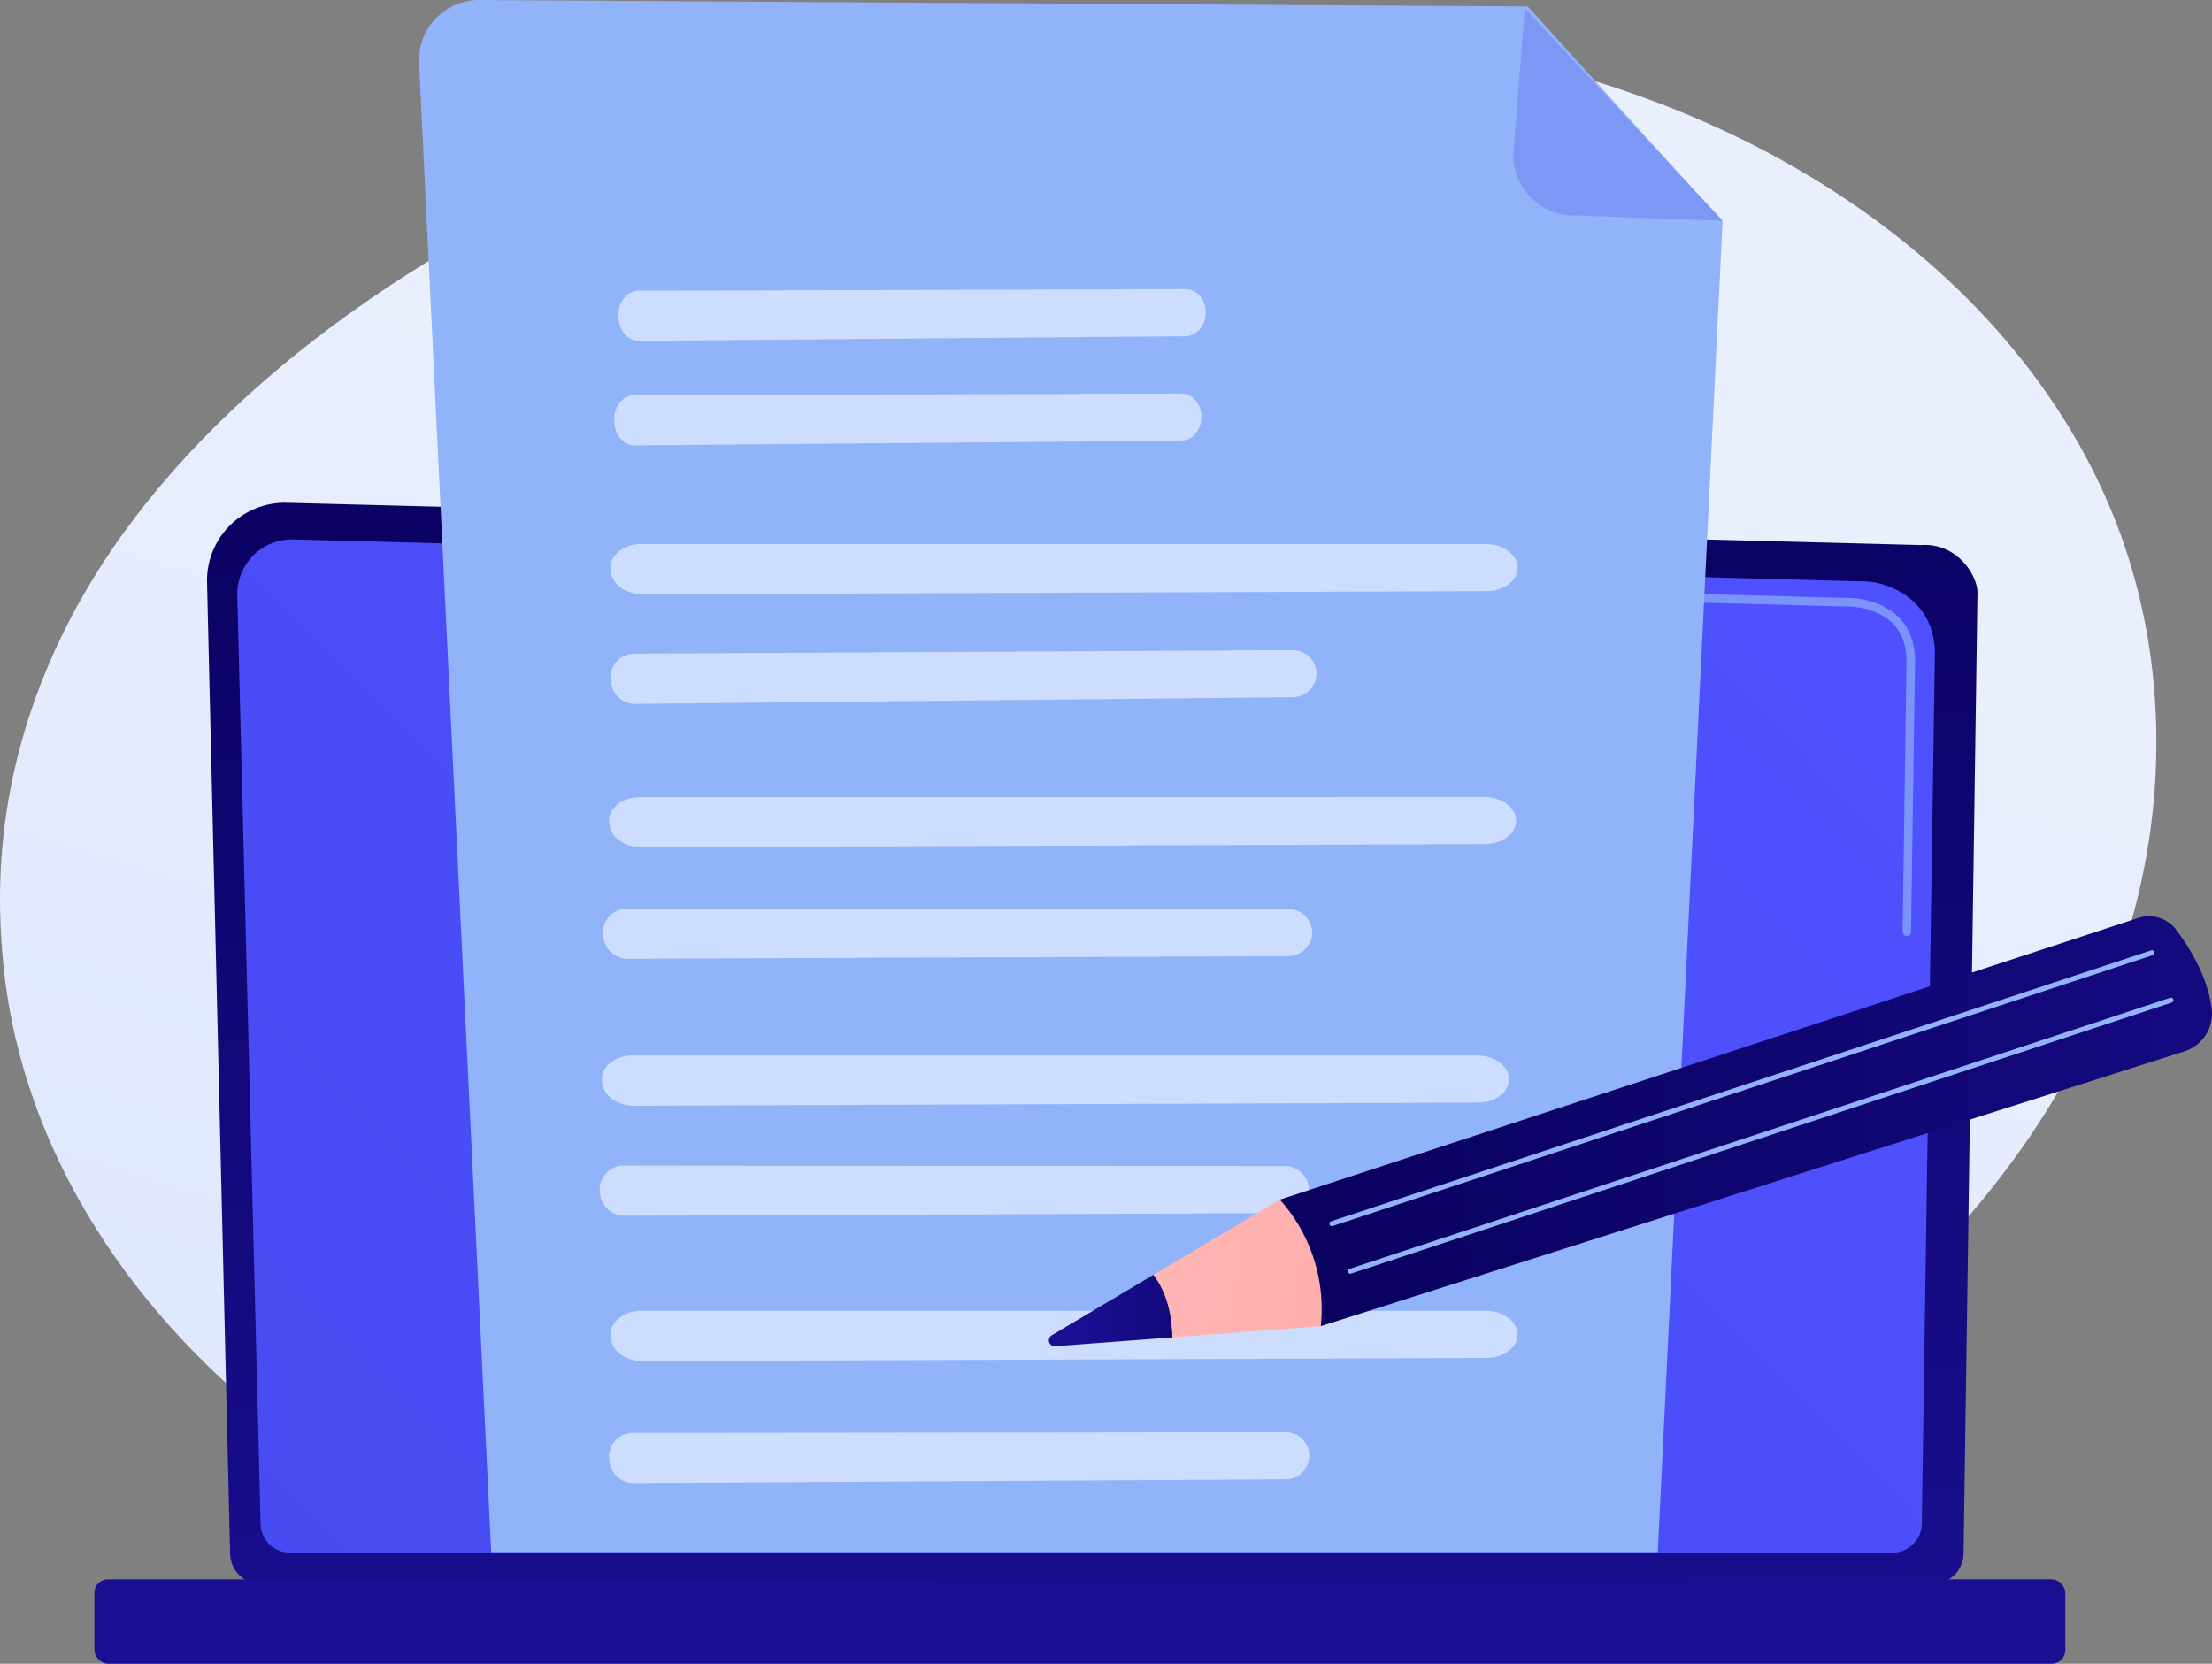 <svg xmlns="http://www.w3.org/2000/svg" xmlns:xlink="http://www.w3.org/1999/xlink" width="635.83" height="478.33" viewBox="0 0 635.83 478.33">
  <rect x="0" y="0" width="635.83" height="478.33" fill="#808080" stroke="none"/>
  <defs>
    <style>
      .cls-1 {
        fill: url(#linear-gradient);
      }

      .cls-2 {
        fill: url(#linear-gradient-2);
      }

      .cls-3 {
        fill: url(#linear-gradient-3);
      }

      .cls-4 {
        opacity: 0.67;
      }

      .cls-5 {
        fill: #91b3fa;
      }

      .cls-6 {
        fill: url(#linear-gradient-4);
      }

      .cls-7 {
        fill: #7d97f4;
      }

      .cls-8 {
        opacity: 0.7;
      }

      .cls-9 {
        fill: #fff;
        opacity: 0.78;
      }

      .cls-10 {
        fill: url(#linear-gradient-5);
      }

      .cls-11 {
        fill: url(#linear-gradient-6);
      }

      .cls-12 {
        fill: url(#linear-gradient-7);
      }
    </style>
    <linearGradient id="linear-gradient" x1="1978.94" y1="1001.2" x2="1562.2" y2="636.55" gradientTransform="matrix(0.23, 0.79, -1.07, 0.31, 693.72, -1281.39)" gradientUnits="userSpaceOnUse">
      <stop offset="0" stop-color="#dae3fe"/>
      <stop offset="1" stop-color="#e9effd"/>
    </linearGradient>
    <linearGradient id="linear-gradient-2" x1="311.76" y1="92.31" x2="321.98" y2="492.85" gradientUnits="userSpaceOnUse">
      <stop offset="0" stop-color="#09005d"/>
      <stop offset="1" stop-color="#1a0f91"/>
    </linearGradient>
    <linearGradient id="linear-gradient-3" x1="548.27" y1="67.91" x2="-416.29" y2="1020.2" gradientUnits="userSpaceOnUse">
      <stop offset="0" stop-color="#4f52ff"/>
      <stop offset="1" stop-color="#4042e2"/>
    </linearGradient>
    <linearGradient id="linear-gradient-4" x1="336.61" y1="181.45" x2="316.04" y2="405.01" gradientTransform="translate(620.81 932.4) rotate(-180)" xlink:href="#linear-gradient-2"/>
    <linearGradient id="linear-gradient-5" x1="614.91" y1="-133.52" x2="259.92" y2="125.43" gradientTransform="matrix(-0.79, 0.61, 0.61, 0.79, 914.47, 55.82)" xlink:href="#linear-gradient-2"/>
    <linearGradient id="linear-gradient-6" x1="627.35" y1="-75.9" x2="674.11" y2="-116.54" gradientTransform="matrix(-0.79, 0.61, 0.61, 0.79, 914.47, 55.82)" xlink:href="#linear-gradient-2"/>
    <linearGradient id="linear-gradient-7" x1="668.23" y1="-135.55" x2="495.11" y2="42.37" gradientTransform="matrix(-0.79, 0.61, 0.61, 0.79, 914.47, 55.82)" gradientUnits="userSpaceOnUse">
      <stop offset="0" stop-color="#febbba"/>
      <stop offset="1" stop-color="#ff928e"/>
    </linearGradient>
  </defs>
  <g id="レイヤー_2" data-name="レイヤー 2">
    <g id="レイヤー_1-2" data-name="レイヤー 1">
      <g>
        <path class="cls-1" d="M264.73,471.78c-147.5-3.1-256-94-264.08-197.86C-.65,257-3.44,210.47,32,158.22,100.33,57.63,273.77-10,416.72,13.55,520.75,30.72,595.3,94,614.35,169.23c4.1,16.2,18.52,78.66-26.11,150.2-6.55,10.51-22.52,34.13-51.34,59.6C469.22,438.86,360.86,473.8,264.73,471.78Z"/>
        <g>
          <path class="cls-2" d="M66.13,446.53A8.9,8.9,0,0,0,75,455.41H555.54a8.9,8.9,0,0,0,8.88-8.88l4-276.14c0-4.88-5.75-14.42-16.29-13.7L82.51,144.54a22.39,22.39,0,0,0-23,22.9Z"/>
          <path class="cls-3" d="M74.9,438a8.43,8.43,0,0,0,8.41,8.4H544a8.43,8.43,0,0,0,8.41-8.4l3.77-250.69c-.44-15.09-13.67-20.51-21.69-20.19L84.35,155.07a15.72,15.72,0,0,0-16.14,16.1Z"/>
          <g class="cls-4">
            <path class="cls-5" d="M547.38,318.92h0a1.23,1.23,0,0,1-1.21-1.25l.3-20.33a1.23,1.23,0,0,1,1.23-1.21h0a1.23,1.23,0,0,1,1.21,1.25l-.3,20.33A1.23,1.23,0,0,1,547.38,318.92Z"/>
            <path class="cls-5" d="M548.11,269.1h0a1.23,1.23,0,0,1-1.21-1.25L548,190c0-4.63-1.42-8.32-4.17-11-5.13-4.92-13.27-4.67-13.62-4.65l-143.86-3.86a1.22,1.22,0,0,1-1.19-1.26,1.18,1.18,0,0,1,1.26-1.2l143.77,3.86c.9-.06,9.57-.21,15.34,5.33,3.25,3.11,4.91,7.4,4.94,12.74l-1.15,77.89A1.23,1.23,0,0,1,548.11,269.1Z"/>
          </g>
          <rect class="cls-6" x="27.15" y="454.07" width="566.52" height="24.26" rx="3.88" transform="translate(620.81 932.4) rotate(180)"/>
        </g>
        <g>
          <path class="cls-5" d="M439.13,1.85,137.79,0a17.25,17.25,0,0,0-17.33,18.1l20.73,428.13H476.52L495.14,63.72Z"/>
          <path class="cls-7" d="M451.66,61.89a17.25,17.25,0,0,1-16.59-18.6L438.3,2.41l56.9,61.06Z"/>
          <g class="cls-8">
            <path class="cls-9" d="M183.66,83.57c27.05,0,130.9-.38,157.12-.46,3.31,0,5.93,3.15,5.8,7h0c-.12,3.63-2.71,6.53-5.86,6.56L183.67,98c-3,0-5.55-2.62-5.82-6.1l-.07-.88C177.48,87,180.2,83.57,183.66,83.57Z"/>
            <path class="cls-9" d="M182.43,113.6c27,0,130.89-.38,157.12-.46,3.31,0,5.93,3.15,5.8,7h0c-.13,3.63-2.72,6.53-5.87,6.56l-157,1.34c-3,0-5.54-2.62-5.81-6.1l-.07-.88C176.24,117.05,179,113.6,182.43,113.6Z"/>
            <path class="cls-9" d="M184.4,156.39c41.78,0,202.16,0,242.66,0,5.1,0,9.25,3.16,9.16,7h0c-.09,3.64-4,6.53-8.87,6.55l-242.52.92c-4.67,0-8.64-2.63-9.15-6.11l-.14-.88C175,159.84,179.06,156.39,184.4,156.39Z"/>
            <path class="cls-9" d="M182.47,187.91c32.52-.14,157.36-.85,188.88-1a6.9,6.9,0,0,1,7.09,6.94h0a6.89,6.89,0,0,1-6.95,6.59l-188.78,1.92a7,7,0,0,1-7.09-6.08l-.09-.88A6.84,6.84,0,0,1,182.47,187.91Z"/>
            <path class="cls-9" d="M184,229.18c41.78,0,202.16,0,242.66-.05,5.1,0,9.25,3.17,9.16,7h0c-.09,3.64-4,6.53-8.87,6.55l-242.52.92c-4.67,0-8.64-2.63-9.16-6.11l-.13-.88C174.54,232.62,178.65,229.17,184,229.18Z"/>
            <path class="cls-9" d="M180.36,261.22c32.67.06,158.1.12,189.77.13a6.93,6.93,0,0,1,7.08,7h0a6.92,6.92,0,0,1-7,6.55l-189.68.74a7,7,0,0,1-7.09-6.12l-.09-.88A6.86,6.86,0,0,1,180.36,261.22Z"/>
            <path class="cls-9" d="M181.93,303.44c41.78,0,202.16,0,242.66,0,5.1,0,9.25,3.16,9.16,7h0c-.09,3.64-4,6.53-8.87,6.55l-242.52.92c-4.67,0-8.64-2.63-9.16-6.11l-.13-.88C172.48,306.89,176.59,303.44,181.93,303.44Z"/>
            <path class="cls-9" d="M179.41,335.11c32.67.06,158.1.12,189.77.13a6.93,6.93,0,0,1,7.08,7h0a6.9,6.9,0,0,1-7,6.54l-189.68.75a7,7,0,0,1-7.08-6.12l-.09-.88A6.85,6.85,0,0,1,179.41,335.11Z"/>
            <path class="cls-9" d="M184.4,376.85c41.78,0,202.16,0,242.66,0,5.1,0,9.25,3.16,9.16,7h0c-.09,3.64-4,6.54-8.87,6.55l-242.52.93c-4.67,0-8.64-2.63-9.15-6.12l-.14-.88C175,380.29,179.06,376.85,184.4,376.85Z"/>
            <path class="cls-9" d="M182,411.94c32.26,0,156.1-.16,187.38-.2a6.87,6.87,0,0,1,7,7h0a6.86,6.86,0,0,1-6.92,6.55L182.2,426.36a6.93,6.93,0,0,1-7-6.11l-.09-.88A6.83,6.83,0,0,1,182,411.94Z"/>
          </g>
        </g>
        <g>
          <g>
            <path class="cls-10" d="M614.68,263.9l-246.8,81,11.78,36.37,248.22-79a11.4,11.4,0,0,0,7.85-12.38c-.75-5.63-3.29-13.37-10.19-22.56A9.79,9.79,0,0,0,614.68,263.9Z"/>
            <g>
              <path class="cls-11" d="M302.32,383.9l29.27-17.41c2.82,3.7,5.3,9.39,5.45,18l-33.73,2.55A1.69,1.69,0,0,1,302.32,383.9Z"/>
              <path class="cls-12" d="M367.88,344.9a47.12,47.12,0,0,1,11.78,36.37L337,384.5c-.15-8.62-2.63-14.31-5.45-18Z"/>
            </g>
          </g>
          <path class="cls-5" d="M619,274.48a.72.72,0,0,0,.25-.79.73.73,0,0,0-.91-.46L382.56,351.14a.72.72,0,0,0,.45,1.36l235.81-77.9A.72.72,0,0,0,619,274.48Z"/>
          <path class="cls-5" d="M624.48,288.11a.72.72,0,0,0-.67-1.25L388,364.77a.72.72,0,1,0,.45,1.36l235.8-77.9A.94.94,0,0,0,624.48,288.11Z"/>
        </g>
      </g>
    </g>
  </g>
</svg>
